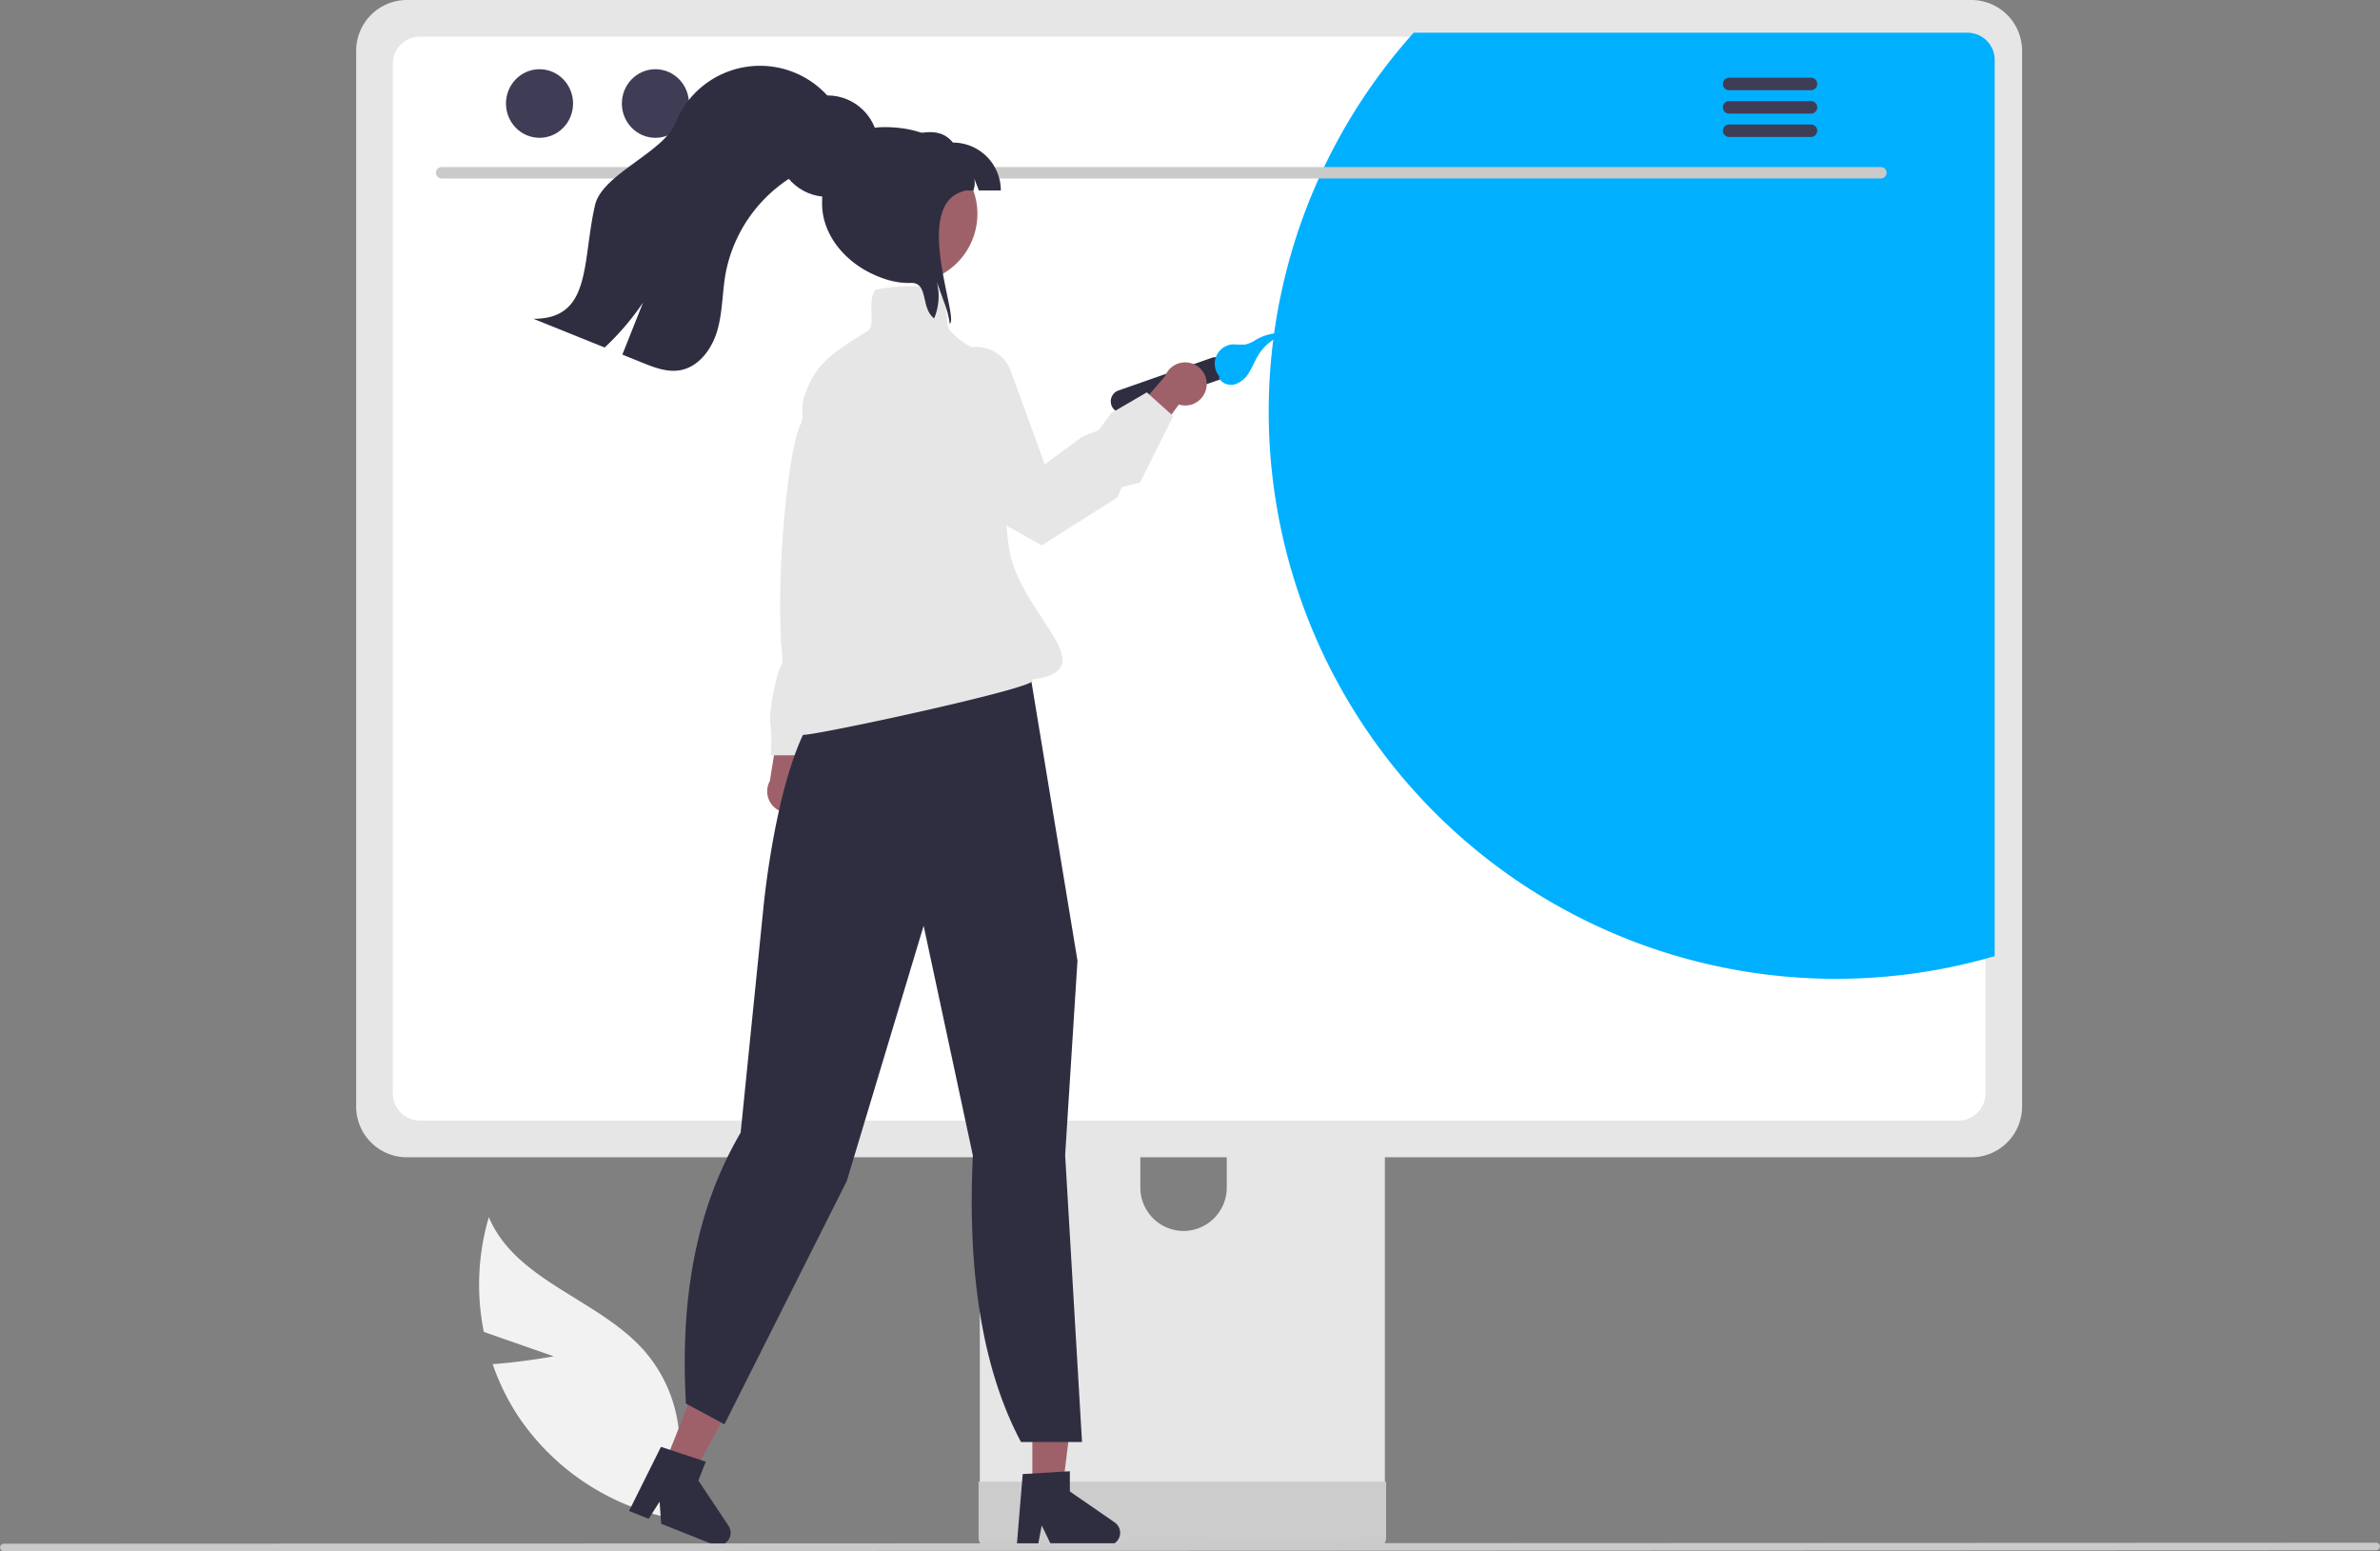 <svg xmlns="http://www.w3.org/2000/svg" data-name="Layer 1" width="751.131" height="489.52" viewBox="0 0 751.131 489.52" xmlns:xlink="http://www.w3.org/1999/xlink"><rect x="0" y="0" width="751.131" height="489.52" fill="#808080" stroke="none"/><path d="M399.19,633.244l-22.059-7.707a75.393,75.393,0,0,1,1.586-36.241c8.368,20.147,34.469,25.78,48.962,42.087A45.349,45.349,0,0,1,438.187,669.26l4.224,16.025A75.991,75.991,0,0,1,388.039,652.237a73.404,73.404,0,0,1-8.126-16.525C389.435,635.037,399.19,633.244,399.19,633.244Z" transform="translate(-224.434 -205.24)" fill="#f2f2f2"/><path d="M655.33,490.008h-115.51a6.163,6.163,0,0,0-6.154,6.17V678.649H661.5V496.177A6.166,6.166,0,0,0,655.33,490.008ZM597.964,593.686a13.704,13.704,0,0,1-13.64-13.64V559a13.64,13.64,0,0,1,27.28,0v21.047A13.704,13.704,0,0,1,597.964,593.686Z" transform="translate(-224.434 -205.24)" fill="#e6e6e6"/><path d="M533.27,672.813v17.605a3.449,3.449,0,0,0,3.442,3.442H658.455a3.459,3.459,0,0,0,3.442-3.442V672.813Z" transform="translate(-224.434 -205.24)" fill="#ccc"/><path d="M846.605,205.24H352.844a16.029,16.029,0,0,0-16.003,16.003V554.434a16.018,16.018,0,0,0,16.003,16.003H846.605a16.018,16.018,0,0,0,16.003-16.003V221.243A16.029,16.029,0,0,0,846.605,205.24Z" transform="translate(-224.434 -205.24)" fill="#e6e6e6"/><path d="M842.481,216.794h-485.51a8.58,8.58,0,0,0-8.56,8.58v324.93a8.57,8.57,0,0,0,8.56,8.56h485.51a8.57,8.57,0,0,0,8.56-8.56V225.374A8.58,8.58,0,0,0,842.481,216.794Z" transform="translate(-224.434 -205.24)" fill="#fff"/><path d="M853.961,224.145v282.82a179.022,179.022,0,0,1-183.37-291.4h174.81A8.58,8.58,0,0,1,853.961,224.145Z" transform="translate(-224.434 -205.24)" fill="#00b0ff"/><path d="M818.077,261.567H363.784a1.807,1.807,0,0,1,0-3.613h454.293a1.807,1.807,0,0,1,0,3.613Z" transform="translate(-224.434 -205.24)" fill="#cacaca"/><ellipse cx="170.274" cy="32.666" rx="10.588" ry="10.823" fill="#3f3d56"/><ellipse cx="206.849" cy="32.666" rx="10.588" ry="10.823" fill="#3f3d56"/><ellipse cx="243.424" cy="32.666" rx="10.588" ry="10.823" fill="#3f3d56"/><path d="M796.056,229.766h-25.981a1.968,1.968,0,0,0,0,3.934h25.981a1.968,1.968,0,0,0,0-3.934Z" transform="translate(-224.434 -205.24)" fill="#3f3d56"/><path d="M796.056,237.15h-25.981a1.968,1.968,0,0,0,0,3.934h25.981a1.968,1.968,0,0,0,0-3.934Z" transform="translate(-224.434 -205.24)" fill="#3f3d56"/><path d="M796.056,244.525h-25.981a1.968,1.968,0,0,0,0,3.934h25.981a1.968,1.968,0,0,0,0-3.934Z" transform="translate(-224.434 -205.24)" fill="#3f3d56"/><path d="M478.394,459.523a6.76,6.76,0,0,0-1.348-10.277l5.54-23.375-11.725,4.284-3.463,21.54a6.797,6.797,0,0,0,10.997,7.828Z" transform="translate(-224.434 -205.24)" fill="#9e616a"/><path d="M506.59,361.57l-4.706,12.1s2.017,12.1-1.344,14.789-2.017,2.689-2.017,4.706a10.341,10.341,0,0,1-4.033,7.395c-2.689,2.017-14.789,43.023-14.789,43.023H467.6a37.912,37.912,0,0,0,0-9.411c-.672-4.706,2.017-16.806,3.361-18.823s0-4.706,0-8.739,2.689-6.05,2.689-12.773,8.067-59.157,7.395-65.207,6.722-11.428,6.722-11.428H494.49Z" transform="translate(-224.434 -205.24)" fill="#e6e6e6"/><polygon points="325.812 471.541 335.127 471.541 339.56 435.611 325.812 435.611 325.812 471.541" fill="#9e616a"/><path d="M547.206,670.401l14.882-.888,0,6.376L576.237,685.66a3.983,3.983,0,0,1-2.263,7.26H556.256l-3.054-6.307-1.192,6.307h-6.68Z" transform="translate(-224.434 -205.24)" fill="#2f2e41"/><polygon points="209.063 463.627 217.718 467.072 235.125 435.33 222.352 430.245 209.063 463.627" fill="#9e616a"/><path d="M433.033,661.815l14.155,4.679-2.358,5.924,9.531,14.311a3.983,3.983,0,0,1-4.788,5.908l-16.461-6.553-.505-6.989-3.44,5.419-6.207-2.471Z" transform="translate(-224.434 -205.24)" fill="#2f2e41"/><path d="M531.47,569.868l-15.533-72.488L491.681,577.92l-38.407,76.373-.203.405L440.905,648.148c-1.717-31.011,2.361-60.07,17.276-85.481l7.063-69.746c.216-2.383,5.485-58.332,22.166-68.253l4.885-11.14,48.59-12.001.177.199a37.147,37.147,0,0,1,8.901,18.657L564.481,508.341l.008.049-3.893,61.36,5.325,90.526H546.653Q528.773,626.632,531.47,569.868Z" transform="translate(-224.434 -205.24)" fill="#2f2e41"/><path d="M577.415,328.459l29.456-10.305a3.652,3.652,0,0,1,2.412,6.894l-29.456,10.305a3.652,3.652,0,0,1-2.412-6.894Z" transform="translate(-224.434 -205.24)" fill="#2f2e41"/><path d="M609.065,324.11c.576,1.995,3.063,2.964,5.07,2.432a8.239,8.239,0,0,0,4.617-3.95c1.079-1.774,1.819-3.74,2.929-5.495a15.412,15.412,0,0,1,9.303-6.67,16.142,16.142,0,0,0-9.923,1.88,11.978,11.978,0,0,1-3.477,1.639,30.055,30.055,0,0,1-3.967-.052,6.123,6.123,0,0,0-4.158,10.3" transform="translate(-224.434 -205.24)" fill="#00b0ff"/><path d="M605.213,327.283a6.76,6.76,0,0,1-8.719,5.606l-14.274,19.322-4.299-11.72L592.135,323.939a6.797,6.797,0,0,1,13.078,3.344Z" transform="translate(-224.434 -205.24)" fill="#9e616a"/><path d="M477.973,437.128c-1.309,0-2.052-.257-2.34-.807-.422-.808.311-1.863,1.159-3.085.592-.852,2.32-2.545,1.47-2.649-12.89-1.574-6.702-81.044-1.116-91.548,1.135-2.134-.066-5.409,1.212-9.031,3.491-9.892,8.257-12.932,17.751-18.988q1.156-.738,2.407-1.541c1.079-.694,1.019-2.993.956-5.428-.071-2.706-.144-5.505,1.182-7.255l.086-.114.139-.032c3.207-.741,13.993-2.118,20.381.01l.088.03.066.066c1.517,1.517,1.656,4.457,1.789,7.299.109,2.333.213,4.537,1.072,5.494,6.563,7.316,14.007,7.173,14.082,7.172l.369-.011.037.367c4.601,8.758.999,41.285,4.197,61.489,3.249,20.527,31,38,7.238,41.102a.515.515,0,0,1,.016.533C548.779,422.883,482.905,437.128,477.973,437.128Zm71.566-17.029Z" transform="translate(-224.434 -205.24)" fill="#e6e6e6"/><path d="M553.192,377.348l-12.831-7.218c-22.375-15.509-27.887-27.825-28.576-35.43-.735-8.114,3.588-12.552,3.772-12.736l.1-.073,11.567-5.91a11.641,11.641,0,0,1,16.237,6.389L554.16,351.794l11.862-8.749,5.059-1.994,4.082-5.458,11.211-6.539,8.329,7.496L584.229,357.498l-5.819,1.482-1.234,3.179-.11.07Z" transform="translate(-224.434 -205.24)" fill="#e6e6e6"/><path d="M530.226,283.204a21.845,21.845,0,1,1,1.11-18.61c.1.25.19.5.28.76A21.815,21.815,0,0,1,530.226,283.204Z" transform="translate(-224.434 -205.24)" fill="#9e616a"/><path d="M533.366,265.354c-.94-2.63-.53-1.26-1.48-3.88a6.539,6.539,0,0,1-.27,3.88h-26.01v-15.12c7.62-3.02,15.07-5.59,19.57,0a15.121,15.121,0,0,1,15.12,15.12Z" transform="translate(-224.434 -205.24)" fill="#2f2e41"/><path d="M524.146,307.384c-.02-.28-.05-.57-.09-.85a29.448,29.448,0,0,0-1.69-6c-.75-2.11-1.51-4.23-2.27-6.34a18.152,18.152,0,0,1-.85,11.52c-4.39-3.42-1.62-11.24-7.36-11.24-13.8,0-28-11.19-28-25,0-13.8,5.92-24.12,19.72-24.12,13.81,0,25.01,6.32,25.28,20.12C511.886,269.474,527.356,305.984,524.146,307.384Z" transform="translate(-224.434 -205.24)" fill="#2f2e41"/><circle cx="261.176" cy="46.119" r="16" fill="#2f2e41"/><path d="M490.975,251.981c-2.74,3.19-7.03,4.43-10.9,6.09a45.855,45.855,0,0,0-26.64,33.5c-1.07,5.97-.93,12.15-2.62,17.97-1.68,5.82-5.84,11.53-11.81,12.54-4.04.69-8.09-.87-11.89-2.41q-3.135-1.26-6.27-2.53,3.27-8.205,6.53-16.41a83.161,83.161,0,0,1-12.11,14.17q-11.235-4.53-22.49-9.06c18.46.07,15.31-17.85,19.44-35.83,2.27-9.88,21.6-16.57,25.39-25.97a28.756,28.756,0,0,1,52.16-2.62C493.555,242.931,493.665,248.831,490.975,251.981Z" transform="translate(-224.434 -205.24)" fill="#2f2e41"/><path d="M974.375,694.453l-748.75.307a1.191,1.191,0,0,1,0-2.381l748.75-.307a1.191,1.191,0,0,1,0,2.381Z" transform="translate(-224.434 -205.24)" fill="#cacaca"/></svg>